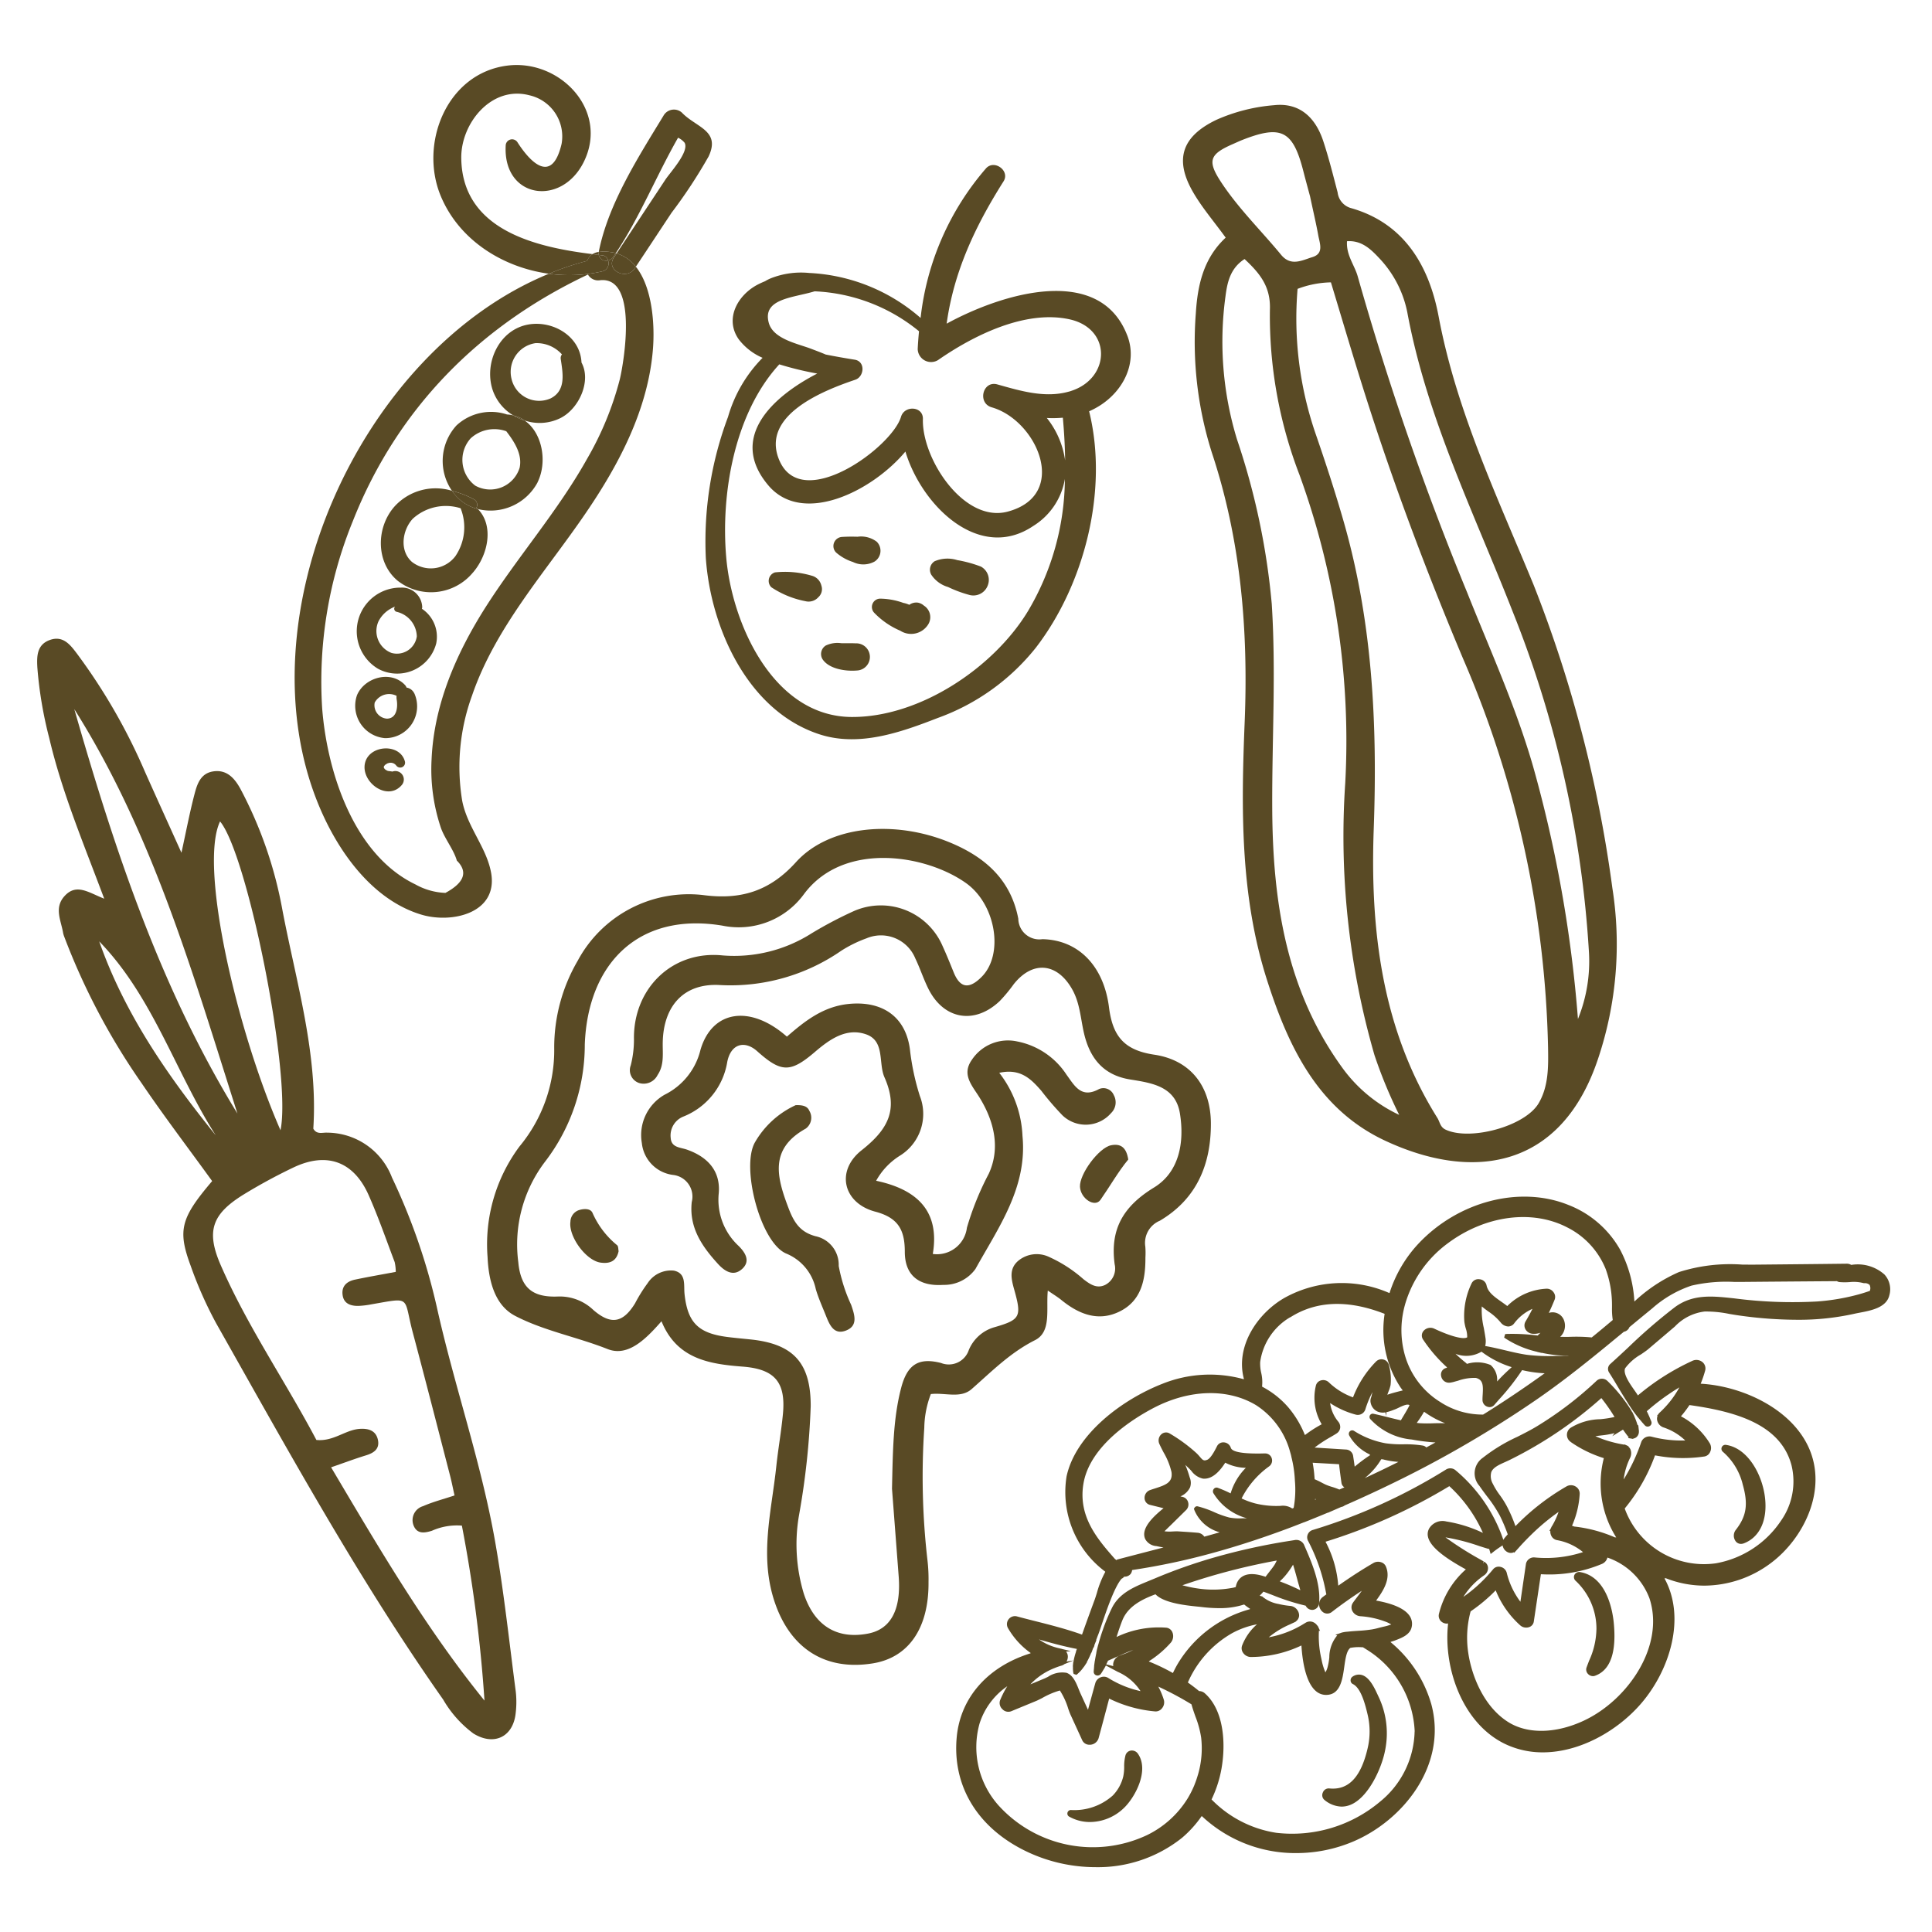 <?xml version="1.0" encoding="UTF-8"?> <svg xmlns="http://www.w3.org/2000/svg" xmlns:xlink="http://www.w3.org/1999/xlink" width="208" height="208" viewBox="0 0 208 208"><defs><clipPath id="clip-path"><rect id="Rettangolo_102" data-name="Rettangolo 102" width="199.499" height="194.022" fill="none"></rect></clipPath></defs><g id="Raggruppa_384" data-name="Raggruppa 384" transform="translate(-727 -6102)"><rect id="Rettangolo_155" data-name="Rettangolo 155" width="208" height="208" transform="translate(727 6102)" fill="#fff"></rect><g id="Raggruppa_288" data-name="Raggruppa 288" transform="translate(-199 2152)"><g id="Componente_33_4" data-name="Componente 33 – 4" transform="translate(930 3957)"><g id="Raggruppa_251" data-name="Raggruppa 251" clip-path="url(#clip-path)"><path id="Tracciato_493" data-name="Tracciato 493" d="M117.354,29.1c-2.969-7.664-13.35-4.577-19.437-1.255.77-5.585,3.056-10.468,6.125-15.321.722-1.132-.989-2.391-1.886-1.4a29.545,29.545,0,0,0-7.044,16.106,19.624,19.624,0,0,0-11.994-4.842,8.834,8.834,0,0,0-4.139.577,4.016,4.016,0,0,0-.609.311c-.224.091-.45.189-.67.3-2.211,1.082-3.755,3.692-2.168,5.954A6.4,6.4,0,0,0,78.1,31.523a14.9,14.9,0,0,0-3.722,6.364,38.17,38.17,0,0,0-2.388,15.195c.527,7.543,4.529,16.493,12.277,18.988,4.237,1.36,8.7-.22,12.675-1.766a23.8,23.8,0,0,0,10.575-7.57c5.232-6.794,7.843-16.96,5.739-25.454a8.791,8.791,0,0,0,1.18-.631c2.529-1.618,4.055-4.62,2.922-7.546M106.668,58.8c-3.684,6.075-11.633,11.429-18.981,11.391-8.45-.051-12.882-10.051-13.5-17.173-.6-6.857.879-15.531,5.713-20.792a34.218,34.218,0,0,0,4.085.992c-4.731,2.435-9.644,6.869-5.259,12.045,3.685,4.343,11.146.654,14.751-3.648,1.786,5.9,8,11.908,13.77,8.007a7.393,7.393,0,0,0,3.4-5.062,28.243,28.243,0,0,1-3.979,14.24m4-16.253A9.37,9.37,0,0,0,108.7,38a12.287,12.287,0,0,0,1.727-.03c.138,1.544.226,3.068.245,4.574m.69-7.47a2.505,2.505,0,0,1-.313.093c-2.558.714-5.181-.082-7.675-.781-1.579-.443-2.174,2.02-.6,2.468,4.867,1.394,8.407,9.432,1.717,11.226-4.7,1.256-9.254-5.674-9.132-9.964.042-1.4-1.984-1.5-2.355-.246-.975,3.29-10.666,10.382-13.1,4.69-2.084-4.879,4.854-7.557,8.182-8.68.97-.336,1.1-1.959-.054-2.153-1.049-.168-2.1-.352-3.142-.56-.511-.222-1.044-.417-1.569-.618-1.431-.552-4.082-1.04-4.556-2.8-.709-2.613,2.635-2.682,4.939-3.386a19,19,0,0,1,11.238,4.3c-.062.647-.114,1.289-.141,1.928a1.44,1.44,0,0,0,2.172,1.186c3.8-2.64,9.378-5.448,14.169-4.4,4.561,1,4.416,6.306.224,7.694" fill="#594a25"></path><path id="Tracciato_494" data-name="Tracciato 494" d="M101.607,54A13.665,13.665,0,0,0,99.05,53.3a3.5,3.5,0,0,0-2.428.124,1.078,1.078,0,0,0-.357,1.455A3.262,3.262,0,0,0,98.073,56.2a13.1,13.1,0,0,0,2.333.862,1.649,1.649,0,0,0,1.926-1.006A1.632,1.632,0,0,0,101.607,54" fill="#594a25"></path><path id="Tracciato_495" data-name="Tracciato 495" d="M95.467,58.2a1.34,1.34,0,0,0-.641-.318,1.272,1.272,0,0,0-.929.232,2.889,2.889,0,0,0-.652-.208,7.559,7.559,0,0,0-2.521-.455.9.9,0,0,0-.593,1.534,8.521,8.521,0,0,0,2.792,1.919,2.164,2.164,0,0,0,3.052-.755,1.474,1.474,0,0,0-.508-1.949" fill="#594a25"></path><path id="Tracciato_496" data-name="Tracciato 496" d="M88.149,62.265c-.525-.032-1.058,0-1.594-.019A2.924,2.924,0,0,0,84.9,62.5a1.076,1.076,0,0,0-.356,1.455c.69,1.074,2.508,1.333,3.687,1.234a1.464,1.464,0,0,0-.083-2.927" fill="#594a25"></path><path id="Tracciato_497" data-name="Tracciato 497" d="M87.831,53.506a2.529,2.529,0,0,0,2.321-.046,1.377,1.377,0,0,0,.24-2.137,2.79,2.79,0,0,0-2.064-.538c-.562-.016-1.111-.014-1.669.02a.985.985,0,0,0-.652,1.673,5.13,5.13,0,0,0,1.824,1.028" fill="#594a25"></path><path id="Tracciato_498" data-name="Tracciato 498" d="M84.444,56.093c-.012-.051-.025-.095-.039-.139a1.426,1.426,0,0,0-1.02-.976,10.165,10.165,0,0,0-3.952-.354.962.962,0,0,0-.391,1.6,10.014,10.014,0,0,0,3.669,1.5,1.4,1.4,0,0,0,1.355-.387c.032-.033.066-.073.1-.1a1.168,1.168,0,0,0,.28-1.143" fill="#594a25"></path><path id="Tracciato_499" data-name="Tracciato 499" d="M7.219,89.75C4.953,83.7,2.653,78.234,1.3,72.453A43.254,43.254,0,0,1,.02,64.843c-.061-1.176-.067-2.432,1.345-2.941,1.431-.516,2.215.54,2.9,1.442A63.078,63.078,0,0,1,11.615,76.11c1.236,2.768,2.491,5.527,3.92,8.695.51-2.332.879-4.279,1.376-6.192.291-1.122.635-2.359,2.062-2.567,1.5-.219,2.333.817,2.933,1.924a44.717,44.717,0,0,1,4.5,13.008c1.488,7.8,3.843,15.483,3.325,23.533.369.67.99.4,1.491.432a7.5,7.5,0,0,1,6.979,4.832,66.888,66.888,0,0,1,4.817,13.9c1.874,8.458,4.762,16.669,6.272,25.207.949,5.373,1.527,10.813,2.237,16.227a9.992,9.992,0,0,1-.01,2.338c-.272,2.56-2.342,3.553-4.553,2.181a12.087,12.087,0,0,1-3.25-3.649c-9.092-12.933-16.677-26.778-24.441-40.512a42.7,42.7,0,0,1-2.749-6.2c-1.427-3.847-1.045-5.155,2.316-9.111-2.53-3.5-5.164-6.956-7.6-10.549A72.105,72.105,0,0,1,2.937,93.9a2.6,2.6,0,0,1-.14-.447c-.219-1.345-1.011-2.725.168-4,1.276-1.382,2.562-.362,4.254.3m31.389,40.177a4.838,4.838,0,0,0-.119-1.06c-.913-2.409-1.758-4.85-2.8-7.2-1.625-3.668-4.549-4.7-8.175-2.941a58.883,58.883,0,0,0-5.28,2.869c-3.428,2.118-4.067,3.952-2.462,7.629,2.882,6.6,6.986,12.54,10.29,18.8,1.849.183,3.1-1.088,4.664-1.194.946-.065,1.77.184,1.968,1.22.183.952-.454,1.376-1.3,1.634-1.171.358-2.319.791-3.748,1.285,5.2,8.773,10.207,17.335,16.513,25.114a152.562,152.562,0,0,0-2.433-18.837,6.615,6.615,0,0,0-3.219.55c-.837.267-1.61.357-1.979-.561a1.566,1.566,0,0,1,1.02-2.085c1.049-.461,2.175-.749,3.387-1.152-.168-.75-.3-1.428-.472-2.1-1.332-5.14-2.647-10.284-4.016-15.414-1.048-3.929-.072-3.82-4.471-3.06a9.23,9.23,0,0,1-1.392.167c-.853.013-1.6-.252-1.705-1.222-.107-.951.508-1.435,1.358-1.611,1.429-.3,2.868-.547,4.368-.83M21.561,112.883C16.785,97.9,12.479,82.781,4,69.347c4.339,15.134,9.266,30.032,17.561,43.536m4.638,1.8c1.218-5.922-3.543-29.7-6.508-33.247-2.3,4.839,1.806,22.51,6.508,33.247m-6.972.55c-4.379-6.869-6.757-14.922-12.545-20.883,2.752,7.844,7.42,14.524,12.545,20.883" fill="#594a25"></path><path id="Tracciato_500" data-name="Tracciato 500" d="M67.22,135.243c-1.649,1.879-3.589,3.873-5.8,3-3.3-1.309-6.849-1.96-9.952-3.572-2.235-1.16-2.863-3.834-2.976-6.33a17.655,17.655,0,0,1,3.44-11.917,16.211,16.211,0,0,0,3.735-10.578,18.505,18.505,0,0,1,2.522-9.4,13.567,13.567,0,0,1,13.475-7.088c4.069.55,7.2-.405,10.027-3.533,3.589-3.969,10.66-4.6,16.649-2.094,3.77,1.576,6.5,4.021,7.291,8.181a2.263,2.263,0,0,0,2.594,2.2c3.806.074,6.594,2.8,7.171,7.345.4,3.157,1.678,4.613,4.876,5.091,3.945.59,6.086,3.443,6.093,7.422.007,4.423-1.546,8.118-5.5,10.456a2.582,2.582,0,0,0-1.558,2.8,8.8,8.8,0,0,1,.009,1.172c.011,2.379-.432,4.635-2.765,5.792-2.3,1.142-4.4.3-6.276-1.225-.4-.328-.854-.6-1.468-1.023-.2,2.033.419,4.436-1.38,5.342-2.67,1.344-4.649,3.36-6.812,5.258-1.2,1.057-2.863.366-4.4.543a10.561,10.561,0,0,0-.705,3.628,78.444,78.444,0,0,0,.343,14.275,17.391,17.391,0,0,1,.112,2.341c.043,4.964-2.144,8.137-6.019,8.754-5.133.818-8.8-1.63-10.483-6.426-1.765-5.024-.4-9.892.117-14.824.2-1.862.529-3.711.708-5.575.336-3.485-.9-4.866-4.355-5.129-3.6-.275-7.085-.841-8.717-4.886M92.033,153.3c.091-4.215.132-7.59.98-10.858.661-2.546,1.876-3.315,4.29-2.706a2.271,2.271,0,0,0,3-1.394,4.25,4.25,0,0,1,2.679-2.43c2.9-.831,3.037-1.133,2.188-4.15-.313-1.109-.535-2.181.457-3.026a3.108,3.108,0,0,1,3.307-.418,14.7,14.7,0,0,1,3.717,2.407c.674.514,1.418,1.062,2.349.6a1.985,1.985,0,0,0,1.007-2.2c-.516-3.778.911-6.245,4.236-8.277,2.727-1.667,3.289-4.887,2.787-7.977-.475-2.922-3.015-3.276-5.358-3.654-2.859-.46-4.322-2.254-4.957-4.928-.377-1.588-.436-3.249-1.258-4.733-1.617-2.914-4.276-3.177-6.325-.589a16.724,16.724,0,0,1-1.493,1.8c-2.722,2.586-6.061,2-7.711-1.357-.516-1.049-.879-2.173-1.386-3.226a3.992,3.992,0,0,0-5.253-2.164,13.607,13.607,0,0,0-2.725,1.342,20.961,20.961,0,0,1-13.034,3.69c-3.933-.24-6.134,2.279-6.181,6.257-.013,1.162.163,2.364-.546,3.415a1.672,1.672,0,0,1-1.981.878,1.456,1.456,0,0,1-.915-1.906,11.256,11.256,0,0,0,.346-2.765c-.111-5.463,4.085-9.632,9.551-9.069a15.519,15.519,0,0,0,9.562-2.372,43.539,43.539,0,0,1,4.555-2.4A7.231,7.231,0,0,1,97.5,94.9c.423.922.8,1.866,1.182,2.805.745,1.822,1.772,1.7,3,.467,2.423-2.424,1.538-7.807-1.683-10.1-4.365-3.1-13.218-4.512-17.452,1.2a8.693,8.693,0,0,1-8.764,3.384c-9.042-1.506-14.505,4.094-14.825,12.8a20.658,20.658,0,0,1-4.268,12.6A14.694,14.694,0,0,0,51.8,128.883c.244,2.729,1.5,3.816,4.271,3.7a5.239,5.239,0,0,1,3.813,1.454c1.884,1.625,3.18,1.4,4.484-.715a16.615,16.615,0,0,1,1.358-2.177,2.991,2.991,0,0,1,2.82-1.349c1.36.284,1.049,1.533,1.151,2.5.322,3.071,1.457,4.231,4.564,4.637.852.111,1.709.185,2.564.274,4.576.48,6.469,2.508,6.456,7.181a82.246,82.246,0,0,1-1.239,11.631,18.294,18.294,0,0,0,.5,8.568c1.124,3.4,3.527,4.95,6.944,4.279,2.424-.476,3.54-2.577,3.267-6.147-.261-3.425-.522-6.851-.719-9.429" fill="#594a25"></path><path id="Tracciato_501" data-name="Tracciato 501" d="M80.724,104.6c1.9-1.651,3.875-3.227,6.614-3.511,3.587-.371,6.171,1.312,6.627,4.908A26.306,26.306,0,0,0,95.033,111a5.286,5.286,0,0,1-2.09,6.385,7.4,7.4,0,0,0-2.618,2.737c4.288.908,6.893,3.162,6.1,7.879a3.249,3.249,0,0,0,3.673-2.825,31.092,31.092,0,0,1,2.35-5.805c1.28-2.765.585-5.66-1-8.225-.789-1.274-1.926-2.434-.843-4.007a4.665,4.665,0,0,1,4.913-2.015,8.218,8.218,0,0,1,5.3,3.573c.871,1.189,1.581,2.608,3.506,1.55a1.207,1.207,0,0,1,1.587.655,1.607,1.607,0,0,1-.292,1.934,3.616,3.616,0,0,1-5.231.247,31.029,31.029,0,0,1-2.283-2.655c-1.092-1.244-2.223-2.434-4.524-1.928a11.9,11.9,0,0,1,2.5,6.795c.54,5.543-2.585,9.85-5.065,14.325a4.15,4.15,0,0,1-3.462,1.711c-2.585.175-4.142-.994-4.142-3.56,0-2.358-.71-3.671-3.182-4.324-3.439-.908-4.3-4.375-1.465-6.612s4-4.358,2.458-7.851c-.682-1.544.082-3.922-2-4.634-2.1-.721-3.883.527-5.485,1.9-2.649,2.267-3.635,2.232-6.217-.074-1.331-1.189-2.827-.832-3.224,1.147a7.646,7.646,0,0,1-4.757,5.9,2.193,2.193,0,0,0-1.333,2.277c.064,1.059,1.025,1.018,1.725,1.262,2.234.777,3.656,2.285,3.45,4.7a6.773,6.773,0,0,0,2.144,5.681c.7.7,1.289,1.605.406,2.44-.949.9-1.9.294-2.633-.509-1.722-1.886-3.129-3.914-2.823-6.674a2.343,2.343,0,0,0-2.006-2.905,3.856,3.856,0,0,1-3.369-3.433,5,5,0,0,1,2.456-5.207,7.3,7.3,0,0,0,3.859-4.838c1.264-4.289,5.382-4.862,9.3-1.414" fill="#594a25"></path><path id="Tracciato_502" data-name="Tracciato 502" d="M81.687,111.981c.806-.021,1.248.135,1.453.62a1.445,1.445,0,0,1-.4,1.909c-3.945,2.2-3.114,5.237-1.827,8.608.592,1.548,1.272,2.536,2.883,2.972a3.143,3.143,0,0,1,2.5,3.2,17.313,17.313,0,0,0,1.342,4.195c.365,1.068.791,2.284-.621,2.785-1.276.453-1.726-.693-2.112-1.657-.376-.942-.8-1.872-1.081-2.842a5.3,5.3,0,0,0-3.2-3.821c-2.787-1.218-4.874-9.353-3.335-11.985a9.734,9.734,0,0,1,4.388-3.988" fill="#594a25"></path><path id="Tracciato_503" data-name="Tracciato 503" d="M117.469,117.833c-1.055,1.266-1.958,2.863-2.99,4.34-.608.87-2.14-.125-2.208-1.4-.072-1.369,2.028-4.208,3.344-4.473,1.023-.206,1.65.214,1.854,1.531" fill="#594a25"></path><path id="Tracciato_504" data-name="Tracciato 504" d="M62.6,127.7c-.231,1.115-.985,1.366-1.94,1.233-1.575-.22-3.468-2.812-3.248-4.406a1.35,1.35,0,0,1,.911-1.243c.55-.175,1.275-.2,1.481.327a9.294,9.294,0,0,0,2.64,3.452c.139.127.112.438.156.637" fill="#594a25"></path><path id="Tracciato_505" data-name="Tracciato 505" d="M127.959,18.585c-1.283-1.765-2.546-3.232-3.5-4.877-2.072-3.563-1.2-6.043,2.515-7.815a18.968,18.968,0,0,1,6.214-1.569c2.541-.272,4.353,1.1,5.271,3.855.6,1.816,1.065,3.681,1.55,5.534a1.99,1.99,0,0,0,1.372,1.671c5.909,1.65,8.5,6.385,9.5,11.673C152.8,37.286,157.225,46.515,161.122,56a139.167,139.167,0,0,1,8.467,32.617,38.737,38.737,0,0,1-1.522,18.312c-3.932,11.891-13.435,13.322-22.949,8.875-7.25-3.388-10.419-10.146-12.7-17.26-2.9-9.043-2.8-18.412-2.417-27.785.4-9.863-.394-19.581-3.535-29.034a39.468,39.468,0,0,1-1.723-14.987c.186-3.025.819-5.927,3.213-8.151m7.742,5.508a38.152,38.152,0,0,0,1.919,15.54c1.1,3.179,2.149,6.383,3.073,9.618,3.083,10.793,3.611,21.8,3.207,32.982-.394,10.88.863,21.569,6.855,31.128.272.435.288.976.881,1.254,2.636,1.238,8.555-.348,10.021-2.844,1.085-1.849,1.042-3.984,1.009-6.043a111.059,111.059,0,0,0-9.093-41.687c-4.074-9.666-7.754-19.476-10.893-29.486-1.163-3.708-2.261-7.437-3.389-11.158a10.643,10.643,0,0,0-3.59.7m10.947,88.942a50.461,50.461,0,0,1-2.67-6.452,84.826,84.826,0,0,1-3.145-29.294A83.8,83.8,0,0,0,135.9,44.114a47.654,47.654,0,0,1-3.182-17.747c.1-2.522-1.086-3.939-2.728-5.478-1.534.985-1.858,2.5-2.051,3.991a35.992,35.992,0,0,0,1.237,15.426A76.449,76.449,0,0,1,132.916,58c.473,7.352.018,14.686.053,22.027.047,9.944,1.471,19.536,7.516,27.889a15.845,15.845,0,0,0,6.163,5.117m19.234-10.325A16.535,16.535,0,0,0,167.06,95.4,117.386,117.386,0,0,0,158.838,58.8c-4.154-10.611-9.235-20.855-11.332-32.2a11.81,11.81,0,0,0-3.055-5.844c-.907-.969-1.9-1.9-3.432-1.784-.1,1.518.826,2.575,1.165,3.822a315.347,315.347,0,0,0,11.783,34.024c2.461,6.179,5.218,12.234,7.075,18.657a139.917,139.917,0,0,1,4.84,27.228M137.021,14.067c-.157-.59-.443-1.624-.709-2.663-1.111-4.338-2.361-4.982-6.536-3.348-.356.14-.7.305-1.053.458-2.52,1.1-2.768,1.807-1.234,4.133,1.862,2.823,4.295,5.185,6.435,7.785,1.06,1.287,2.265.586,3.369.249,1.269-.388.788-1.475.633-2.337-.231-1.281-.535-2.55-.9-4.277" fill="#594a25"></path><path id="Tracciato_506" data-name="Tracciato 506" d="M198.9,130.232a4.323,4.323,0,0,0-3.567-1.055l-.005,0-.032,0a.9.9,0,0,0-.452-.127h0c-3.208.039-6.419.069-9.672.1-.51.006-1.03,0-1.553,0a18.254,18.254,0,0,0-6.859.8,16.882,16.882,0,0,0-4.776,3.15v-.005l-.027.023a13.524,13.524,0,0,0-1.52-5.551h0a10.923,10.923,0,0,0-5.559-4.833c-5.216-2.12-11.857-.413-16.154,4.145A14,14,0,0,0,145.6,132.2l-.015-.008-.005.019a12.711,12.711,0,0,0-11.241.49c-2.929,1.652-5.371,5.227-4.415,8.768l-.036-.012.011.03a13.673,13.673,0,0,0-8.719.478c-4.454,1.739-9.382,5.5-10.353,9.983a10.684,10.684,0,0,0,4.161,10.255l-.007.01.017.011a10.578,10.578,0,0,0-.9,2.247c-.089.288-.17.553-.251.772-.459,1.241-.913,2.483-1.353,3.731h0l0,.01c-1.653-.593-3.393-1.037-5.08-1.462-.648-.164-1.294-.327-1.93-.5a.862.862,0,0,0-.967,1.256,8.443,8.443,0,0,0,2.458,2.694l-.053.014.021.013c-4.571,1.414-7.526,4.733-7.938,8.981-.49,5.087,2.034,9.482,6.926,12.058a17.271,17.271,0,0,0,8.016,1.981,14.5,14.5,0,0,0,9.324-3.17,12.049,12.049,0,0,0,2.1-2.325l.014.015.009-.013a14.686,14.686,0,0,0,10.172,3.978,15.692,15.692,0,0,0,6.1-1.235c5.389-2.277,10.178-8.225,8.438-14.764a13.511,13.511,0,0,0-4.4-6.718l.02-.006-.014-.011c.153-.05.307-.094.46-.152l.119-.046c.644-.247,1.527-.586,1.694-1.414a1.53,1.53,0,0,0-.25-1.229c-.631-.9-2.219-1.371-3.58-1.61.8-1.087,1.619-2.384,1.041-3.695a.814.814,0,0,0-.509-.434,1.022,1.022,0,0,0-.8.07c-1.281.744-2.547,1.567-3.778,2.435v-.011l-.032.023a11.9,11.9,0,0,0-1.369-4.724,59.834,59.834,0,0,0,13.33-5.982,15.251,15.251,0,0,1,3.617,5.03,14.478,14.478,0,0,0-3.95-1.231,1.673,1.673,0,0,0-1.845.767c-.79,1.492,1.623,3.112,3.956,4.394a9.374,9.374,0,0,0-2.891,4.767.828.828,0,0,0,.279.87.9.9,0,0,0,.566.2.834.834,0,0,0,.12-.028l-.012.082.023-.012c-.527,4.874,1.656,10.948,6.4,13.036a9.353,9.353,0,0,0,3.8.783c4,0,8.06-2.321,10.6-5.276,3.1-3.614,4.832-9.255,2.485-13.479l.139.07-.077-.1a11.3,11.3,0,0,0,4.231.836,12,12,0,0,0,7.158-2.416c3.562-2.652,6.192-7.948,4.051-12.539-1.952-4.185-7.231-6.543-11.585-6.784l.005-.01H179.1a12.136,12.136,0,0,0,.472-1.379.889.889,0,0,0-.277-.932,1.028,1.028,0,0,0-1.092-.142h0a25.777,25.777,0,0,0-5.866,3.723c-.1-.163-.23-.351-.378-.561-.493-.7-1.238-1.763-1-2.355a5.431,5.431,0,0,1,1.7-1.494c.312-.213.607-.414.808-.585q1.433-1.214,2.858-2.43a5.289,5.289,0,0,1,3.2-1.608,12.4,12.4,0,0,1,2.647.259c.333.056.665.113.994.159a45.2,45.2,0,0,0,6.443.472,27.5,27.5,0,0,0,6.027-.646c.18-.042.385-.081.6-.122,1.207-.23,2.859-.544,3.171-1.865a2.347,2.347,0,0,0-.51-2.222m-51.881,4.345,0-.009a9.819,9.819,0,0,1,.246-1.1l0-.007a12.478,12.478,0,0,1,4.609-6.608c4.031-3.006,9.082-3.675,12.865-1.707a8.628,8.628,0,0,1,4.129,4.469,11.25,11.25,0,0,1,.673,3.411c.012.258.011.509.01.756a7.686,7.686,0,0,0,.083,1.328q-1.124.951-2.264,1.879a17.181,17.181,0,0,0-2.364-.064c-.34.008-.688,0-1.035,0a1.652,1.652,0,0,0,.364-1.9h0a1.309,1.309,0,0,0-1.587-.678c.221-.461.43-.937.634-1.444a.824.824,0,0,0-.127-.784.876.876,0,0,0-.747-.378,6.394,6.394,0,0,0-4.231,1.868c-.206-.162-.425-.316-.639-.466-.747-.526-1.452-1.022-1.594-1.773a.84.84,0,0,0-.757-.645.8.8,0,0,0-.852.444,8.042,8.042,0,0,0-.78,4.114,5.1,5.1,0,0,0,.155.737,2.735,2.735,0,0,1,.151.955c-.4.262-1.81-.11-3.582-.948a.973.973,0,0,0-1.112.254.764.764,0,0,0-.04.955,15.963,15.963,0,0,0,2.573,2.983l-.088.054a.724.724,0,0,0-.554.874.854.854,0,0,0,.985.705,3.08,3.08,0,0,0,.508-.117l.327-.088a5.222,5.222,0,0,1,1.923-.3c.769.2.789.8.731,1.762-.014.223-.027.442-.022.648a.77.77,0,0,0,.521.688.723.723,0,0,0,.244.044.666.666,0,0,0,.506-.233q.274-.318.555-.637a24.812,24.812,0,0,0,2.429-3.1l.01,0,.007-.012a13.025,13.025,0,0,0,2.421.34c-2.167,1.559-4.389,3.057-6.625,4.445a8.309,8.309,0,0,1-4.641-1.368,8.555,8.555,0,0,1-1.489-1.17l0,0a8.693,8.693,0,0,1-2.334-4,9.918,9.918,0,0,1-.2-4.162m11.73,5.609a21.2,21.2,0,0,0-1.565,1.529,2.079,2.079,0,0,0-.7-1.775,3.744,3.744,0,0,0-2.55-.118.8.8,0,0,0-.118-.122,14.58,14.58,0,0,1-1.106-.965,3.188,3.188,0,0,0,2.8-.231l0,.005a10.576,10.576,0,0,0,3.232,1.657l-.016.014Zm-.747-1.84c-.679-.162-1.381-.327-2.094-.449a2.3,2.3,0,0,0,.018-.933c-.054-.366-.116-.706-.175-1.03a8.385,8.385,0,0,1-.214-2.3c.23.2.474.373.712.548a6.148,6.148,0,0,1,1.329,1.187,1.094,1.094,0,0,0,.815.425.827.827,0,0,0,.6-.293,4.987,4.987,0,0,1,2-1.607c-.229.46-.471.9-.733,1.34a.847.847,0,0,0-.031.843.956.956,0,0,0,.78.5,2.05,2.05,0,0,0,.844-.107l-.294.293-.029,0a21.34,21.34,0,0,0-3.274-.167l-.2.014-.112.376.157.108a10.574,10.574,0,0,0,3.4,1.428l0,.008.231.054h0l.256.059,0-.015a14.031,14.031,0,0,0,2.882.322l-.024.018c-.459-.009-.915,0-1.369,0a19.655,19.655,0,0,1-3.109-.129c-.8-.119-1.6-.31-2.368-.494m-12.786,10.028a9.379,9.379,0,0,1-3.429-1.339.359.359,0,0,0-.439.037.383.383,0,0,0-.082.457,4.948,4.948,0,0,0,2.246,2.057l-.056.028.071.028a16.685,16.685,0,0,0-1.671,1.243q-.082-.61-.179-1.22a.81.81,0,0,0-.775-.623l-3.36-.211a14.735,14.735,0,0,1,1.777-1.164c.245-.143.454-.266.594-.359a.839.839,0,0,0,.379-.573.9.9,0,0,0-.207-.7,3.951,3.951,0,0,1-.874-1.994,9.31,9.31,0,0,0,2.773,1.247.853.853,0,0,0,1.024-.579,10.5,10.5,0,0,1,.765-1.851c-.037.138-.075.286-.112.446a1.268,1.268,0,0,1-.04.139.968.968,0,0,0-.037.6,1.3,1.3,0,0,0,.71.9,1.448,1.448,0,0,0,.86.1l.11.4v-.419a4.947,4.947,0,0,0,.765-.243l.178-.067c.094-.034.219-.094.361-.162.475-.231.99-.457,1.191-.283-.11.256-.527.951-.717,1.266-.1.163-.166.28-.212.361-.447-.1-.89-.206-1.334-.318-.533-.134-1.069-.269-1.625-.386a.348.348,0,0,0-.369.16.358.358,0,0,0,.026.4,6.893,6.893,0,0,0,4.477,2.213,20.737,20.737,0,0,0,2.546.314c-.328.18-.655.363-.984.539a.7.7,0,0,0-.361-.2,11.651,11.651,0,0,0-2.108-.139,12.358,12.358,0,0,1-1.882-.105m1.348,2q-1.819.913-3.619,1.741a7.514,7.514,0,0,0,1.775-2.034l.1.032,0-.033a9.108,9.108,0,0,0,1.747.294m-9.023,1.866,0-.016h0c-.012-.163-.025-.328-.038-.468l-.014-.167c-.035-.352-.09-.728-.159-1.125l2.839.159q.118,1.007.262,2.007a.673.673,0,0,0,.316.483c-.181.079-.361.16-.542.238a7.114,7.114,0,0,0-.772-.28,5.7,5.7,0,0,1-.706-.252c-.169-.079-.334-.166-.5-.253-.219-.116-.45-.226-.685-.326m.145,2.163-.1.042c0-.025,0-.05,0-.075l.019.013v-.031l.082.051m12.681-8.188a14.8,14.8,0,0,1-1.522-.006c-.107-.008-.209-.024-.314-.035a10.831,10.831,0,0,0,.781-1.188l.013.01.007-.015a10.121,10.121,0,0,0,2.258,1.229c-.408-.012-.818-.006-1.223.005m-15.46-11.4c2.816-1.8,6.238-1.918,10.168-.381a11.263,11.263,0,0,0,1.663,7.849c.086.133.194.27.293.4l-.016,0,0,0c-.791.192-1.32.344-1.651.463.043-.122.091-.25.128-.349a3.958,3.958,0,0,0,.224-.7,5.677,5.677,0,0,0-.19-2.171.793.793,0,0,0-.575-.571.815.815,0,0,0-.794.208,11.19,11.19,0,0,0-2.485,3.862,7.338,7.338,0,0,1-2.616-1.629.874.874,0,0,0-.857-.189.76.76,0,0,0-.529.573,5.578,5.578,0,0,0,.629,4.141l-.107.062a13.043,13.043,0,0,0-1.688,1.094l-.008-.022-.012.011a10.787,10.787,0,0,0-1.756-2.936,9.57,9.57,0,0,0-2.826-2.247l0-.009-.023-.012a4.4,4.4,0,0,0-.092-1.479,4.376,4.376,0,0,1-.111-1.16,6.648,6.648,0,0,1,3.224-4.819m-22.269,18.03c.629-4.24,5.546-7.218,7.63-8.3,3.839-1.988,7.939-2.087,10.969-.27a8.648,8.648,0,0,1,3.673,5.053c.048.159.093.317.129.479l0,.005,0,.016a12.711,12.711,0,0,1,.376,2.462l.007.132a10.9,10.9,0,0,1-.134,2.918l-.145.054,0,0-.011.005a1.811,1.811,0,0,0-1.258-.28l-.223.007a9.408,9.408,0,0,1-2.5-.27,8.266,8.266,0,0,1-1.469-.538,9.576,9.576,0,0,1,2.932-3.43.779.779,0,0,0,.317-.883.732.732,0,0,0-.716-.531c-.078,0-.182,0-.307.005-2.121.04-3.254-.164-3.389-.62a.835.835,0,0,0-.727-.575.756.756,0,0,0-.75.4l-.05.1c-.2.393-.627,1.213-1,1.368-.391.162-.5.03-.806-.321a4.613,4.613,0,0,0-.373-.4,17.142,17.142,0,0,0-2.846-2.09.754.754,0,0,0-.918.064.9.9,0,0,0-.223,1.037c.123.275.281.58.446.9a7.637,7.637,0,0,1,.864,2.135c.15,1.091-.566,1.378-1.748,1.756-.192.061-.387.123-.578.192a.889.889,0,0,0-.573.879.759.759,0,0,0,.6.711l1.443.356c-1.068.867-2.522,2.2-1.958,3.347a1.476,1.476,0,0,0,1.193.731l.181.038c.181.041.378.076.583.109l-1.356.352q-1.792.465-3.591.936a.621.621,0,0,0-.147.076l-.079-.1-.013.026c-2-2.251-3.967-4.614-3.458-8.031m11.956,2.7a4.1,4.1,0,0,0,2.735,2.408c-.553.159-1.107.319-1.662.471a.939.939,0,0,0-.71-.42c-.57-.05-1.14-.088-1.711-.125l-.386-.025c-.144-.01-.342,0-.556.008a4.5,4.5,0,0,1-.922-.017q.358-.353.718-.7l1.616-1.59a.846.846,0,0,0,.213-.835.8.8,0,0,0-.589-.577l-.24-.056a1.981,1.981,0,0,0,1.047-.994,1.519,1.519,0,0,0-.05-1.053l-.038-.128a11.3,11.3,0,0,0-.431-1.213c.155.143.3.286.449.43.067.068.136.143.207.222a2.094,2.094,0,0,0,1.242.824c1.016.1,1.837-.829,2.4-1.717a4.984,4.984,0,0,0,2.217.554,6.561,6.561,0,0,0-1.639,2.752l-.026-.012v0a12.836,12.836,0,0,0-1.361-.589.374.374,0,0,0-.415.111.413.413,0,0,0-.06.454,6.1,6.1,0,0,0,3.627,2.72c-.175,0-.35,0-.524,0a5.73,5.73,0,0,1-1.378-.083,10.361,10.361,0,0,1-1.634-.583,10.6,10.6,0,0,0-1.783-.624.307.307,0,0,0-.287.093l-.11.153Zm.378,28.554a9.99,9.99,0,0,1-.353,1.019l0,.01a10.439,10.439,0,0,1-.741,1.476h0a10.537,10.537,0,0,1-4.389,3.958,13.7,13.7,0,0,1-15.968-3.2,9.427,9.427,0,0,1-2.052-8.8,7.71,7.71,0,0,1,2.99-4.035,9.942,9.942,0,0,0-.775,1.514.9.9,0,0,0,.249.956.869.869,0,0,0,.942.225l2.717-1.12c.119-.048.344-.163.617-.3a8.54,8.54,0,0,1,1.913-.817,7.721,7.721,0,0,1,.9,1.964c.1.285.188.518.242.634l1.259,2.749a.843.843,0,0,0,.789.494.755.755,0,0,0,.083,0,1,1,0,0,0,.894-.7q.578-2.133,1.139-4.27a13.958,13.958,0,0,0,4.935,1.38.852.852,0,0,0,.748-.329,1,1,0,0,0,.208-.9v0a7.919,7.919,0,0,0-.6-1.44c.363.169.714.336,1.046.505l0,0c.41.205.818.421,1.217.644l.007,0c.441.247.876.5,1.3.759.124.454.279.9.43,1.323a10.5,10.5,0,0,1,.612,2.253,10.077,10.077,0,0,1-.354,4.04m-2.723-15.322a.807.807,0,0,0-.657-.544,10.515,10.515,0,0,0-5.374,1c.193-.6.393-1.211.622-1.787.6-1.516,2.124-2.275,3.571-2.81.906.952,3.315,1.2,4.512,1.322.161.016.3.029.4.042a16.032,16.032,0,0,0,1.937.128,8.4,8.4,0,0,0,2.687-.392l.007.006.012,0a5.9,5.9,0,0,0,.639.463l-.053.013.039.02a13.044,13.044,0,0,0-7.8,5.909c-.169.286-.33.6-.5.954l-.006,0,0,.012a21.3,21.3,0,0,0-2.582-1.24l.025-.014-.031-.012a10.9,10.9,0,0,0,2.357-2,1.092,1.092,0,0,0,.2-1.06m-5.873,2.536a1.061,1.061,0,0,0-.528.826.9.9,0,0,0,.014.221l-.759-.189c.065-.133.134-.265.194-.4l.007,0,0,0,1.022-.453h0l.075-.033c.525-.234,1.065-.47,1.606-.67a9.5,9.5,0,0,1-.938.42l-.173.066c-.119.046-.238.093-.362.134-.014,0-.026.015-.04.02l-.147.057Zm6.959-7.67a68.511,68.511,0,0,1,10.127-2.651,4.689,4.689,0,0,1-.257.489c-.17.256-.366.5-.564.754q-.193.246-.381.5l-.008,0h0c-.163-.048-.326-.1-.487-.14-1.2-.317-2.064-.1-2.5.626a1.785,1.785,0,0,0-.217.622l-.026.008h0c-.076.021-.152.044-.225.062a11.287,11.287,0,0,1-3.934.073,12.456,12.456,0,0,1-1.411-.294l-.149-.034.037-.013Zm24.968,15.75a10.014,10.014,0,0,1-3.711,7.55,14.705,14.705,0,0,1-11.174,3.362,12.349,12.349,0,0,1-6.977-3.591,12.837,12.837,0,0,0,1.073-3.33c.478-2.724.256-6.284-1.8-8.1a.922.922,0,0,0-.615-.237c-.349-.295-.754-.6-1.208-.924a11.3,11.3,0,0,1,4.736-5.295,9.11,9.11,0,0,1,2.708-.969,5.779,5.779,0,0,0-1.6,2.272.845.845,0,0,0,.106.8,1.017,1.017,0,0,0,.814.446,12.81,12.81,0,0,0,5.462-1.24c.113,1.843.593,5.27,2.608,5.321h.051c1.529,0,1.763-1.668,1.952-3.01.121-.866.247-1.761.661-2.052a4.7,4.7,0,0,1,1.264-.066l.086,0,.059.036c.089.054.178.108.266.167a10.909,10.909,0,0,1,5.247,8.864m7.5-16.831a.926.926,0,0,0,.394-.8.78.78,0,0,0-.419-.652l-.119.22.071-.248-.061-.035h0l-.27-.156a36.777,36.777,0,0,1-3.785-2.4,22.1,22.1,0,0,1,3.662.944c.56.178.858.272,1,.3.014,0,.029,0,.043,0,.021.066.042.132.062.2l.1.35.288-.225a10.694,10.694,0,0,1,1-.7.992.992,0,0,0,.559.738.807.807,0,0,0,.328.072.77.77,0,0,0,.335-.079l.024.067.243-.269v0l.35-.39c.391-.435.807-.867,1.236-1.285a23.441,23.441,0,0,1,2.949-2.461,8.144,8.144,0,0,1-.712,1.533h-.007l-.066.119c-.007.011,0,.027-.01.039l-.191.362.1-.006a1.015,1.015,0,0,0,.088.489.857.857,0,0,0,.617.5,6.068,6.068,0,0,1,2.529,1.072h0c.1.07.191.144.284.221a12.825,12.825,0,0,1-5.261.568.872.872,0,0,0-.879.675l-.6,4.1a8.552,8.552,0,0,1-1.476-3.13.878.878,0,0,0-.667-.623.781.781,0,0,0-.792.251,16.966,16.966,0,0,1-1.857,1.921h0a16.388,16.388,0,0,1-1.346,1.054,7.824,7.824,0,0,1,2.247-2.328m9.312-14.341a12.97,12.97,0,0,0,3.561,1.735,10.9,10.9,0,0,0,1.34,8.543l-.122-.064.07.092a15.133,15.133,0,0,0-4.466-1.206c-.082-.03-.165-.06-.249-.087a9.831,9.831,0,0,0,.828-3.421.875.875,0,0,0-.434-.8.959.959,0,0,0-.974-.022,25.289,25.289,0,0,0-5.5,4.278l0-.016-.014.015a15.575,15.575,0,0,0-.959-2.206,10.242,10.242,0,0,0-.7-1.1,7.826,7.826,0,0,1-.769-1.24,1.655,1.655,0,0,1-.17-1.255c.192-.507.825-.792,1.495-1.092.21-.094.421-.189.622-.292a44.223,44.223,0,0,0,9.735-6.593,19.568,19.568,0,0,1,1.42,2.036,12.271,12.271,0,0,1-1.535.238,6.35,6.35,0,0,0-3.171.912.917.917,0,0,0,0,1.542m1.457,29.973c-3.031,1.433-6.1,1.5-8.2.177-2.6-1.635-3.925-4.917-4.3-7.445a10.868,10.868,0,0,1,.253-4.47,17.53,17.53,0,0,0,2.7-2.264,10.112,10.112,0,0,0,2.652,3.779.957.957,0,0,0,.636.232.939.939,0,0,0,.315-.053.739.739,0,0,0,.5-.6l.763-5.094a14.649,14.649,0,0,0,6.531-1.092,1.014,1.014,0,0,0,.632-.7,7.394,7.394,0,0,1,4.53,4.4c1.666,5.077-2.285,10.89-7.019,13.132m11.32-33.952c4.77.673,9.767,1.98,10.976,6.438a7.349,7.349,0,0,1-1.115,6.006,10.667,10.667,0,0,1-7.012,4.592,9.069,9.069,0,0,1-9.818-5.9,19.253,19.253,0,0,0,3.263-5.721,15.748,15.748,0,0,0,5.309.123.814.814,0,0,0,.622-.485.987.987,0,0,0-.028-.92,8.04,8.04,0,0,0-3.112-2.92,12.255,12.255,0,0,0,.915-1.21M197.3,131.98c-.387.135-.78.259-1.169.368a23.352,23.352,0,0,1-4.48.769,48.417,48.417,0,0,1-8.939-.334l-.137-.015c-2.219-.238-4.318-.464-6.257.963a58.3,58.3,0,0,0-5.031,4.346c-.65.607-1.3,1.211-1.949,1.795a.7.7,0,0,0-.116.872c.335.521.661,1.066.988,1.614.338.566.692,1.146,1.057,1.711l-.008,0,.155.236.122.185,0,0c.05.075.1.149.153.225.042.061.085.12.128.181l-.006,0,.126.166.01.015.166.222,0,0,.078.1.167.219.009-.005c.121.15.244.3.371.44l-.006.006.233.262c.042.048.086.1.133.147a.4.4,0,0,0,.287.121.433.433,0,0,0,.228-.066.392.392,0,0,0,.174-.469v0c-.025-.072-.055-.141-.086-.21l-.17-.417-.006,0c-.074-.172-.151-.337-.229-.494a24.054,24.054,0,0,1,2.166-1.7l.132-.09.1-.06v-.007c.253-.172.505-.342.766-.5l0,0h0l.017-.011.325-.2a10.2,10.2,0,0,1-1.588,2.188c-.172.181-.345.358-.535.528a.924.924,0,0,0-.162.2l-.152.159.1-.041a.874.874,0,0,0-.052.52,1.033,1.033,0,0,0,.667.754,6.206,6.206,0,0,1,2.353,1.408,12.609,12.609,0,0,1-3.623-.408.942.942,0,0,0-1.131.634,19.518,19.518,0,0,1-1.876,3.975,7.392,7.392,0,0,1,.709-2.36,1.121,1.121,0,0,0,.038-.839.847.847,0,0,0-.226-.33l.016-.032-.207-.113-.01,0-.007-.005-.225-.1-.014.031a12.733,12.733,0,0,1-1.331-.285h0a11.6,11.6,0,0,1-1.785-.629c.219-.032.439-.058.657-.084a9.483,9.483,0,0,0,1.406-.245l-.243.33,1.09-.669c.017-.01.031-.022.048-.032l.01.016.013-.01c.184.264.366.513.552.746a.4.4,0,0,0,.055.047l-.072.1.383.067.156.031.029-.043a.662.662,0,0,0,.369-.18.769.769,0,0,0,.229-.613l.007-.009,0-.022v0h0l-.014-.08-.064-.579-.063.076a6.257,6.257,0,0,0-.361-.985l.009-.009-.081-.161-.154-.311-.011.01c-.039-.07-.074-.144-.116-.211a16.944,16.944,0,0,0-2.528-3.117.853.853,0,0,0-1.2-.006,38.535,38.535,0,0,1-6.232,4.774c-.707.443-1.475.831-2.288,1.242a18.274,18.274,0,0,0-3.707,2.253,2.03,2.03,0,0,0-.367,3.022c.257.377.526.736.794,1.094a14.565,14.565,0,0,1,1.4,2.106,17.938,17.938,0,0,1,.856,2.019c-.117.133-.234.265-.344.4a.731.731,0,0,0-.078.123l-.02.011-.029.065a16.861,16.861,0,0,0-5.118-7.472.875.875,0,0,0-1.033-.117,60.078,60.078,0,0,1-14.387,6.526.822.822,0,0,0-.527.489.8.8,0,0,0,.053.7,19.656,19.656,0,0,1,1.927,5.616l.029.122-.034.025c-.12.087-.24.175-.362.267a.966.966,0,0,0-.364.568,1.055,1.055,0,0,0,.44,1.086.785.785,0,0,0,.927-.065c1.026-.79,2.1-1.55,3.212-2.269-.209.291-.418.567-.586.788s-.314.415-.382.519a.86.86,0,0,0-.053.866,1.051,1.051,0,0,0,.847.567,9.351,9.351,0,0,1,2.669.569,3.191,3.191,0,0,1,.67.321,5.719,5.719,0,0,1-.846.242c-.192.046-.389.094-.571.144-.219.06-.439.108-.654.145h0a14.974,14.974,0,0,1-1.5.152c-.329.022-.66.044-1,.08l-.2.019a2.854,2.854,0,0,0-.474.074l-.015-.005-.083.029h0l-.673.232.2.07a3.656,3.656,0,0,0-.849,2.345,6.613,6.613,0,0,1-.185,1.065,2.156,2.156,0,0,1-.236.564,6.341,6.341,0,0,1-.417-1.384l-.054-.241a10.685,10.685,0,0,1-.226-2.86l.125.026-.209-.452v0l-.053-.11-.038-.009a1,1,0,0,0-.53-.408.886.886,0,0,0-.738.1h0l-.073.043h0l-.071.043-.007.005-.016.009a10.8,10.8,0,0,1-3.791,1.461,9.29,9.29,0,0,1,2.259-1.378h0c.172-.081.345-.161.515-.239.009,0,.015-.011.024-.016l.133-.063-.029-.006a.787.787,0,0,0,.351-.808,1.061,1.061,0,0,0-.908-.865h0a8.8,8.8,0,0,1-1.3-.212h0a3.661,3.661,0,0,1-1.694-.761l-.051-.051-.07-.016a1.015,1.015,0,0,1-.207-.073,3.939,3.939,0,0,0,.4-.425q.487.179.973.364a24.206,24.206,0,0,0,3.579,1.146.784.784,0,0,0,.695.455.73.73,0,0,0,.114-.009.772.772,0,0,0,.637-.762c.184-2.1-.813-4.382-1.614-6.214l-.031-.072h0a.931.931,0,0,0-1.023-.454l-.063.01-.229.036-.247.039a67.824,67.824,0,0,0-8.1,1.785,56.36,56.36,0,0,0-6.422,2.271h0l-.031.013-.023.008-.409.168v0l-.2.084c-1.538.631-3.129,1.284-3.926,2.907a20.762,20.762,0,0,0-.958,2.315c-.193.537-.359,1.088-.505,1.638l-.007,0-.03.119-.058.224h0l-.008.036-.061.235.007,0-.053.221.014,0c-.063.3-.12.593-.164.88l-.007,0-.021.151-.057.407.008,0-.019.166h.007c-.015.149-.033.3-.038.44a.4.4,0,0,0,.271.4.411.411,0,0,0,.142.024.445.445,0,0,0,.363-.187c.116-.168.221-.346.325-.525l.01,0,.086-.156,0-.005.115-.206,1.286.686a5.549,5.549,0,0,1,2.443,2.071,10.955,10.955,0,0,1-3.481-1.421.909.909,0,0,0-.819-.063.952.952,0,0,0-.569.625c-.266.954-.526,1.91-.787,2.867l-.82-1.783c-.054-.118-.108-.256-.167-.4-.273-.687-.612-1.543-1.321-1.795a2.74,2.74,0,0,0-2,.432c-.155.076-.3.148-.429.2l-1.468.61a7.124,7.124,0,0,1,2.592-1.749h0a7.091,7.091,0,0,1,.774-.273.863.863,0,0,0,.305-.16l.978-.392-.754.119a1.066,1.066,0,0,0,.14-.563.879.879,0,0,0-.186-.507l.5-.053-.954-.235c-.018,0-.033-.015-.052-.019-.127-.026-.251-.056-.375-.086h0a6,6,0,0,1-2.039-.918c1.34.389,2.711.759,4.082,1.023l-.106.278h.02a6.447,6.447,0,0,0-.284,1.112h-.02l-.023.226-.026.274h.015a3.7,3.7,0,0,0,.031.648l.042.15.3.1.112-.093a4.04,4.04,0,0,0,.694-.78h.011l.078-.117,0,0,.241-.366H113a9.324,9.324,0,0,0,.494-1.045l.006.041.185-.508a.686.686,0,0,0,.146-.358l.217-.533-.045.037c.078-.21.155-.424.237-.623.05-.129.125-.341.219-.612l.13-.385c.493-1.466,1.409-4.182,2.174-5.015a.552.552,0,0,0,.249-.2.122.122,0,0,1,.051-.013.836.836,0,0,0,.649-.277.809.809,0,0,0,.169-.43l.05-.007v-.006a73.129,73.129,0,0,0,8.636-1.834c2.747-.753,5.581-1.683,8.429-2.76v0l.138-.053.03-.011,0,0c.416-.159.829-.321,1.243-.484l0,.008.6-.24.09-.036q.951-.381,1.874-.769l-.043.034,1.282-.56c.07-.031.145-.062.215-.092l.009,0,0,.005a.736.736,0,0,0,.333-.155c2.085-.911,4.2-1.9,6.293-2.94,3.339-1.659,6.64-3.506,9.82-5.486v0l.189-.118.019-.012.217-.135,0,0c1.39-.872,2.76-1.771,4.075-2.675,1.418-.976,2.846-2.033,4.349-3.208l0,0,.187-.146.017-.014.189-.149h0c1.438-1.129,2.868-2.3,4.317-3.5l0,.005.343-.284h0l.042-.035a.805.805,0,0,0,.543-.379l.058-.119q1.227-1.016,2.463-2.027a12.21,12.21,0,0,1,4.222-2.444,16.586,16.586,0,0,1,4.575-.4c.338,0,.673,0,1,0q5.026-.045,10.054-.08h.026a.706.706,0,0,0,.3.1,7.037,7.037,0,0,0,1.076,0,4.041,4.041,0,0,1,1.474.107l.075.011a.748.748,0,0,1,.593.185.812.812,0,0,1,.018.658M135.978,164.2a22.41,22.41,0,0,0-2.166-.935l.015-.011-.041-.014a5.934,5.934,0,0,0,.743-.794,8.624,8.624,0,0,0,.682-.994c.162.522.311,1.05.449,1.568.1.383.218.773.331,1.162l-.022-.011Z" fill="#594a25"></path><path id="Tracciato_507" data-name="Tracciato 507" d="M183.62,152.813c.613,2.141.413,3.43-.765,4.924h0a1.017,1.017,0,0,0-.005,1.179.707.707,0,0,0,.584.3.884.884,0,0,0,.312-.06c1.708-.652,2.559-2.491,2.275-4.92-.295-2.521-1.879-5.37-4.237-5.684a.423.423,0,0,0-.318.732,6.776,6.776,0,0,1,2.155,3.524" fill="#594a25"></path><path id="Tracciato_508" data-name="Tracciato 508" d="M167.871,168.42a8.462,8.462,0,0,1-.78,3.355c-.093.24-.188.487-.282.744a.673.673,0,0,0,.166.707.732.732,0,0,0,.522.228.631.631,0,0,0,.206-.034c1.666-.582,2.35-2.509,2.034-5.728-.113-1.148-.7-4.935-3.618-5.441a.569.569,0,0,0-.6.276.539.539,0,0,0,.084.636,7.062,7.062,0,0,1,2.271,5.257" fill="#594a25"></path><path id="Tracciato_509" data-name="Tracciato 509" d="M140.438,187.5a2.532,2.532,0,0,0,.892-.167c1.969-.743,3.427-3.959,3.793-5.9a9.156,9.156,0,0,0-.717-5.786l-.086-.185c-.347-.75-.872-1.882-1.691-2.128a1.182,1.182,0,0,0-.993.16.478.478,0,0,0-.23.433.434.434,0,0,0,.247.381c.906.439,1.36,2.34,1.587,3.291a7.86,7.86,0,0,1-.011,3.669c-.723,3.086-2.068,4.489-4.126,4.275a.672.672,0,0,0-.686.445.662.662,0,0,0,.173.793,3,3,0,0,0,1.848.719" fill="#594a25"></path><path id="Tracciato_510" data-name="Tracciato 510" d="M113.353,189.16a5.32,5.32,0,0,0,3.575-1.441c1.254-1.149,2.852-4.111,1.571-5.927a.787.787,0,0,0-.756-.322.709.709,0,0,0-.573.511,4.636,4.636,0,0,0-.141,1.235,4.953,4.953,0,0,1-.093,1.011,4.412,4.412,0,0,1-1.137,2.081,6.206,6.206,0,0,1-4.515,1.558.38.38,0,0,0-.36.293.372.372,0,0,0,.179.417,4.55,4.55,0,0,0,2.25.584" fill="#594a25"></path><path id="Tracciato_511" data-name="Tracciato 511" d="M48.867,86.926c.808,4.387-4.222,5.537-7.517,4.54-5.3-1.6-8.971-6.824-11-11.694-8.422-20.2,4.344-48.924,24.745-57.3A15.82,15.82,0,0,0,60.9,22.2a.887.887,0,0,0,.567-1.155.944.944,0,0,0,.56-.384c.1-.137.19-.274.273-.413.027.012.06.019.087.031-.1.148-.2.3-.3.448-.9,1.356,1.36,2.514,2.252,1.163a1.825,1.825,0,0,1,.12-.173c1.808,2.258,2.045,6.348,1.835,8.893-.525,6.459-3.636,12.361-7.229,17.622-4.318,6.335-9.729,12.292-12.245,19.654a22.4,22.4,0,0,0-1.067,11.283c.524,2.826,2.62,5.053,3.112,7.755m-4.9,2.2c2.029-1.1,2.44-2.259,1.218-3.473-.327-1.161-1.3-2.343-1.718-3.531a19.755,19.755,0,0,1-1-7.377c.258-5.887,2.634-11.332,5.737-16.253C51.682,53,56.023,48.083,59.2,42.407a33.95,33.95,0,0,0,3.526-8.559c.448-1.854,2.009-11.126-2.128-10.677a1.267,1.267,0,0,1-1.3-.611C47.665,28.044,38.785,36.944,33.98,49.12a45.667,45.667,0,0,0-3.294,20.155c.532,6.812,3.381,15.749,10.047,18.947a7.157,7.157,0,0,0,3.238.908" fill="#594a25"></path><path id="Tracciato_512" data-name="Tracciato 512" d="M38.208,76.063c.063.009-.02.013.121-.019a.91.91,0,0,1,.932,1.466c-1.563,1.846-4.5-.364-3.947-2.43.516-1.9,3.751-2.078,4.278-.106a.525.525,0,0,1-.94.434.756.756,0,0,0-.839-.251.533.533,0,0,0-.181.077,1.632,1.632,0,0,1-.17.108c-.035.051-.129.159-.115.121-.058.1.041-.026-.025.111l0,.011a.41.41,0,0,0,0,.066l.035.054a.552.552,0,0,0,.213.2c.223.125.168.084.456.13a1.726,1.726,0,0,1,.181.028" fill="#594a25"></path><path id="Tracciato_513" data-name="Tracciato 513" d="M37.323,75.574c.04-.073.024.128,0,.011Z" fill="#594a25"></path><path id="Tracciato_514" data-name="Tracciato 514" d="M40.6,67.632a3.42,3.42,0,0,1-3.166,4.836,3.493,3.493,0,0,1-3-4.622c.817-1.936,3.653-2.715,5.166-1.1a.723.723,0,0,1,.166.277,1.132,1.132,0,0,1,.83.612m-2.932,2.735c1.087-.021,1.184-1.3,1.038-2.086a1.707,1.707,0,0,1-.006-.37,1.772,1.772,0,0,0-2.354.722,1.448,1.448,0,0,0,1.322,1.734" fill="#594a25"></path><path id="Tracciato_515" data-name="Tracciato 515" d="M42.963,62.273A4.34,4.34,0,0,1,36.7,65a4.7,4.7,0,0,1,2.466-8.736A2.177,2.177,0,0,1,41.457,58.4a.614.614,0,0,1-.037.138,3.613,3.613,0,0,1,1.543,3.737m-4.841,1.011a2.162,2.162,0,0,0,2.752-1.769,2.793,2.793,0,0,0-2.161-2.646.342.342,0,0,1-.185-.562,3.33,3.33,0,0,0-.505.245A3.251,3.251,0,0,0,36.746,59.9a2.523,2.523,0,0,0,1.376,3.384" fill="#594a25"></path><path id="Tracciato_516" data-name="Tracciato 516" d="M46.932,54.62a5.848,5.848,0,0,1-8.113.909c-2.4-1.993-2.341-5.805-.3-8.049a5.981,5.981,0,0,1,6.146-1.639,4.861,4.861,0,0,0,1.084,1.148,4.728,4.728,0,0,0,1.7.817c1.727,1.754,1.138,4.876-.511,6.814m-6.614-1.145a3.314,3.314,0,0,0,4.7-.593,5.52,5.52,0,0,0,.564-5.163,5.285,5.285,0,0,0-5.149,1.129c-1.133,1.228-1.452,3.422-.111,4.627" fill="#594a25"></path><path id="Tracciato_517" data-name="Tracciato 517" d="M53.872,44.942a5.745,5.745,0,0,1-6.43,2.864c-.052-.053-.1-.1-.149-.145a.664.664,0,0,0-.3-.92,10.286,10.286,0,0,0-2.333-.9,5.663,5.663,0,0,1,.484-7.036,5.464,5.464,0,0,1,5.441-1.182,3.526,3.526,0,0,1,.679.1c.011,0,.018,0,.015.01a5.306,5.306,0,0,0,1.2.537c1.94,1.35,2.466,4.509,1.388,6.668m-6.7.346a3.313,3.313,0,0,0,4.779-1.938c.3-1.436-.559-2.774-1.439-3.918a3.775,3.775,0,0,0-3.832.761,3.466,3.466,0,0,0,.492,5.095" fill="#594a25"></path><path id="Tracciato_518" data-name="Tracciato 518" d="M47.293,47.661c.048.046.1.092.149.144a4.721,4.721,0,0,1-1.7-.816,4.879,4.879,0,0,1-1.084-1.148,10.283,10.283,0,0,1,2.333.9.665.665,0,0,1,.3.921" fill="#594a25"></path><path id="Tracciato_519" data-name="Tracciato 519" d="M58.6,32.023C59.684,34,58.36,36.979,56.359,38a5.05,5.05,0,0,1-3.875.271,3.344,3.344,0,0,0-1.2-.537c0-.01,0-.006-.015-.008a5.091,5.091,0,0,1-2.25-2.8c-.916-2.9.745-6.446,3.873-6.99,2.647-.458,5.574,1.27,5.711,4.074Zm-3.371,3.894c1.757-.849,1.363-2.732,1.137-4.293a.626.626,0,0,1,.134-.467,3.648,3.648,0,0,0-2.849-1.214,3.131,3.131,0,0,0-2.575,3.869,3.048,3.048,0,0,0,4.153,2.1" fill="#594a25"></path><path id="Tracciato_520" data-name="Tracciato 520" d="M52.484,38.273a5.259,5.259,0,0,1-1.2-.536,3.326,3.326,0,0,1,1.2.536" fill="#594a25"></path><path id="Tracciato_521" data-name="Tracciato 521" d="M64.34,21.892c-.892,1.352-3.15.194-2.251-1.162.1-.148.2-.3.3-.449a4.188,4.188,0,0,1,2.069,1.432l0,.007a2.014,2.014,0,0,0-.12.172" fill="#594a25"></path><path id="Tracciato_522" data-name="Tracciato 522" d="M68.255,15.976c-1.267,1.906-2.525,3.826-3.8,5.737a4.19,4.19,0,0,0-2.068-1.432q2.619-3.963,5.24-7.926c.514-.786,2.6-3.02,2.08-3.983A2.017,2.017,0,0,0,69,7.827c-2.322,4.071-4.126,8.548-6.7,12.423a4.917,4.917,0,0,0-1.814-.129c-.007,0-.011,0-.018,0l0-.023c1.009-5.14,4.261-10.2,6.953-14.623a1.29,1.29,0,0,1,1.982-.361c1.535,1.618,4.211,1.926,2.884,4.732a54.247,54.247,0,0,1-4.038,6.128" fill="#594a25"></path><path id="Tracciato_523" data-name="Tracciato 523" d="M61.468,21.047A.888.888,0,0,1,60.9,22.2a15.842,15.842,0,0,1-5.811.269,31.435,31.435,0,0,1,4.116-1.383,1.5,1.5,0,0,1,.59-.729c.221.031.449.059.666.084a.8.8,0,0,0,1.006.6" fill="#594a25"></path><path id="Tracciato_524" data-name="Tracciato 524" d="M62.028,20.663a.945.945,0,0,1-.559.384.732.732,0,0,0-.636-.562c-.125-.016-.246-.026-.371-.042a1.053,1.053,0,0,1,.007-.32c.007,0,.011,0,.018,0a4.915,4.915,0,0,1,1.814.129c-.083.139-.178.276-.273.413" fill="#594a25"></path><path id="Tracciato_525" data-name="Tracciato 525" d="M60.833,20.485a.731.731,0,0,1,.635.563.8.8,0,0,1-1.006-.6c.125.016.246.026.371.042" fill="#594a25"></path><path id="Tracciato_526" data-name="Tracciato 526" d="M60.469,20.123a1.022,1.022,0,0,0-.007.32c-.217-.025-.445-.052-.666-.084a1.588,1.588,0,0,1,.673-.236" fill="#594a25"></path><path id="Tracciato_527" data-name="Tracciato 527" d="M59.8,20.359a1.506,1.506,0,0,0-.589.729,31.448,31.448,0,0,0-4.117,1.383c-4.957-.677-9.653-3.606-11.634-8.348-2.365-5.646.63-13.264,7.2-14.065C56.3-.628,61.6,4.893,58.843,10.446c-2.412,4.846-8.695,3.921-8.4-1.759A.688.688,0,0,1,51.7,8.3c1.287,2.025,3.7,4.71,4.761.189a4.542,4.542,0,0,0-3.48-5.234c-4.064-1.062-7.363,3.007-7.321,6.761.09,7.743,7.982,9.588,14.138,10.344" fill="#594a25"></path></g></g></g></g></svg> 